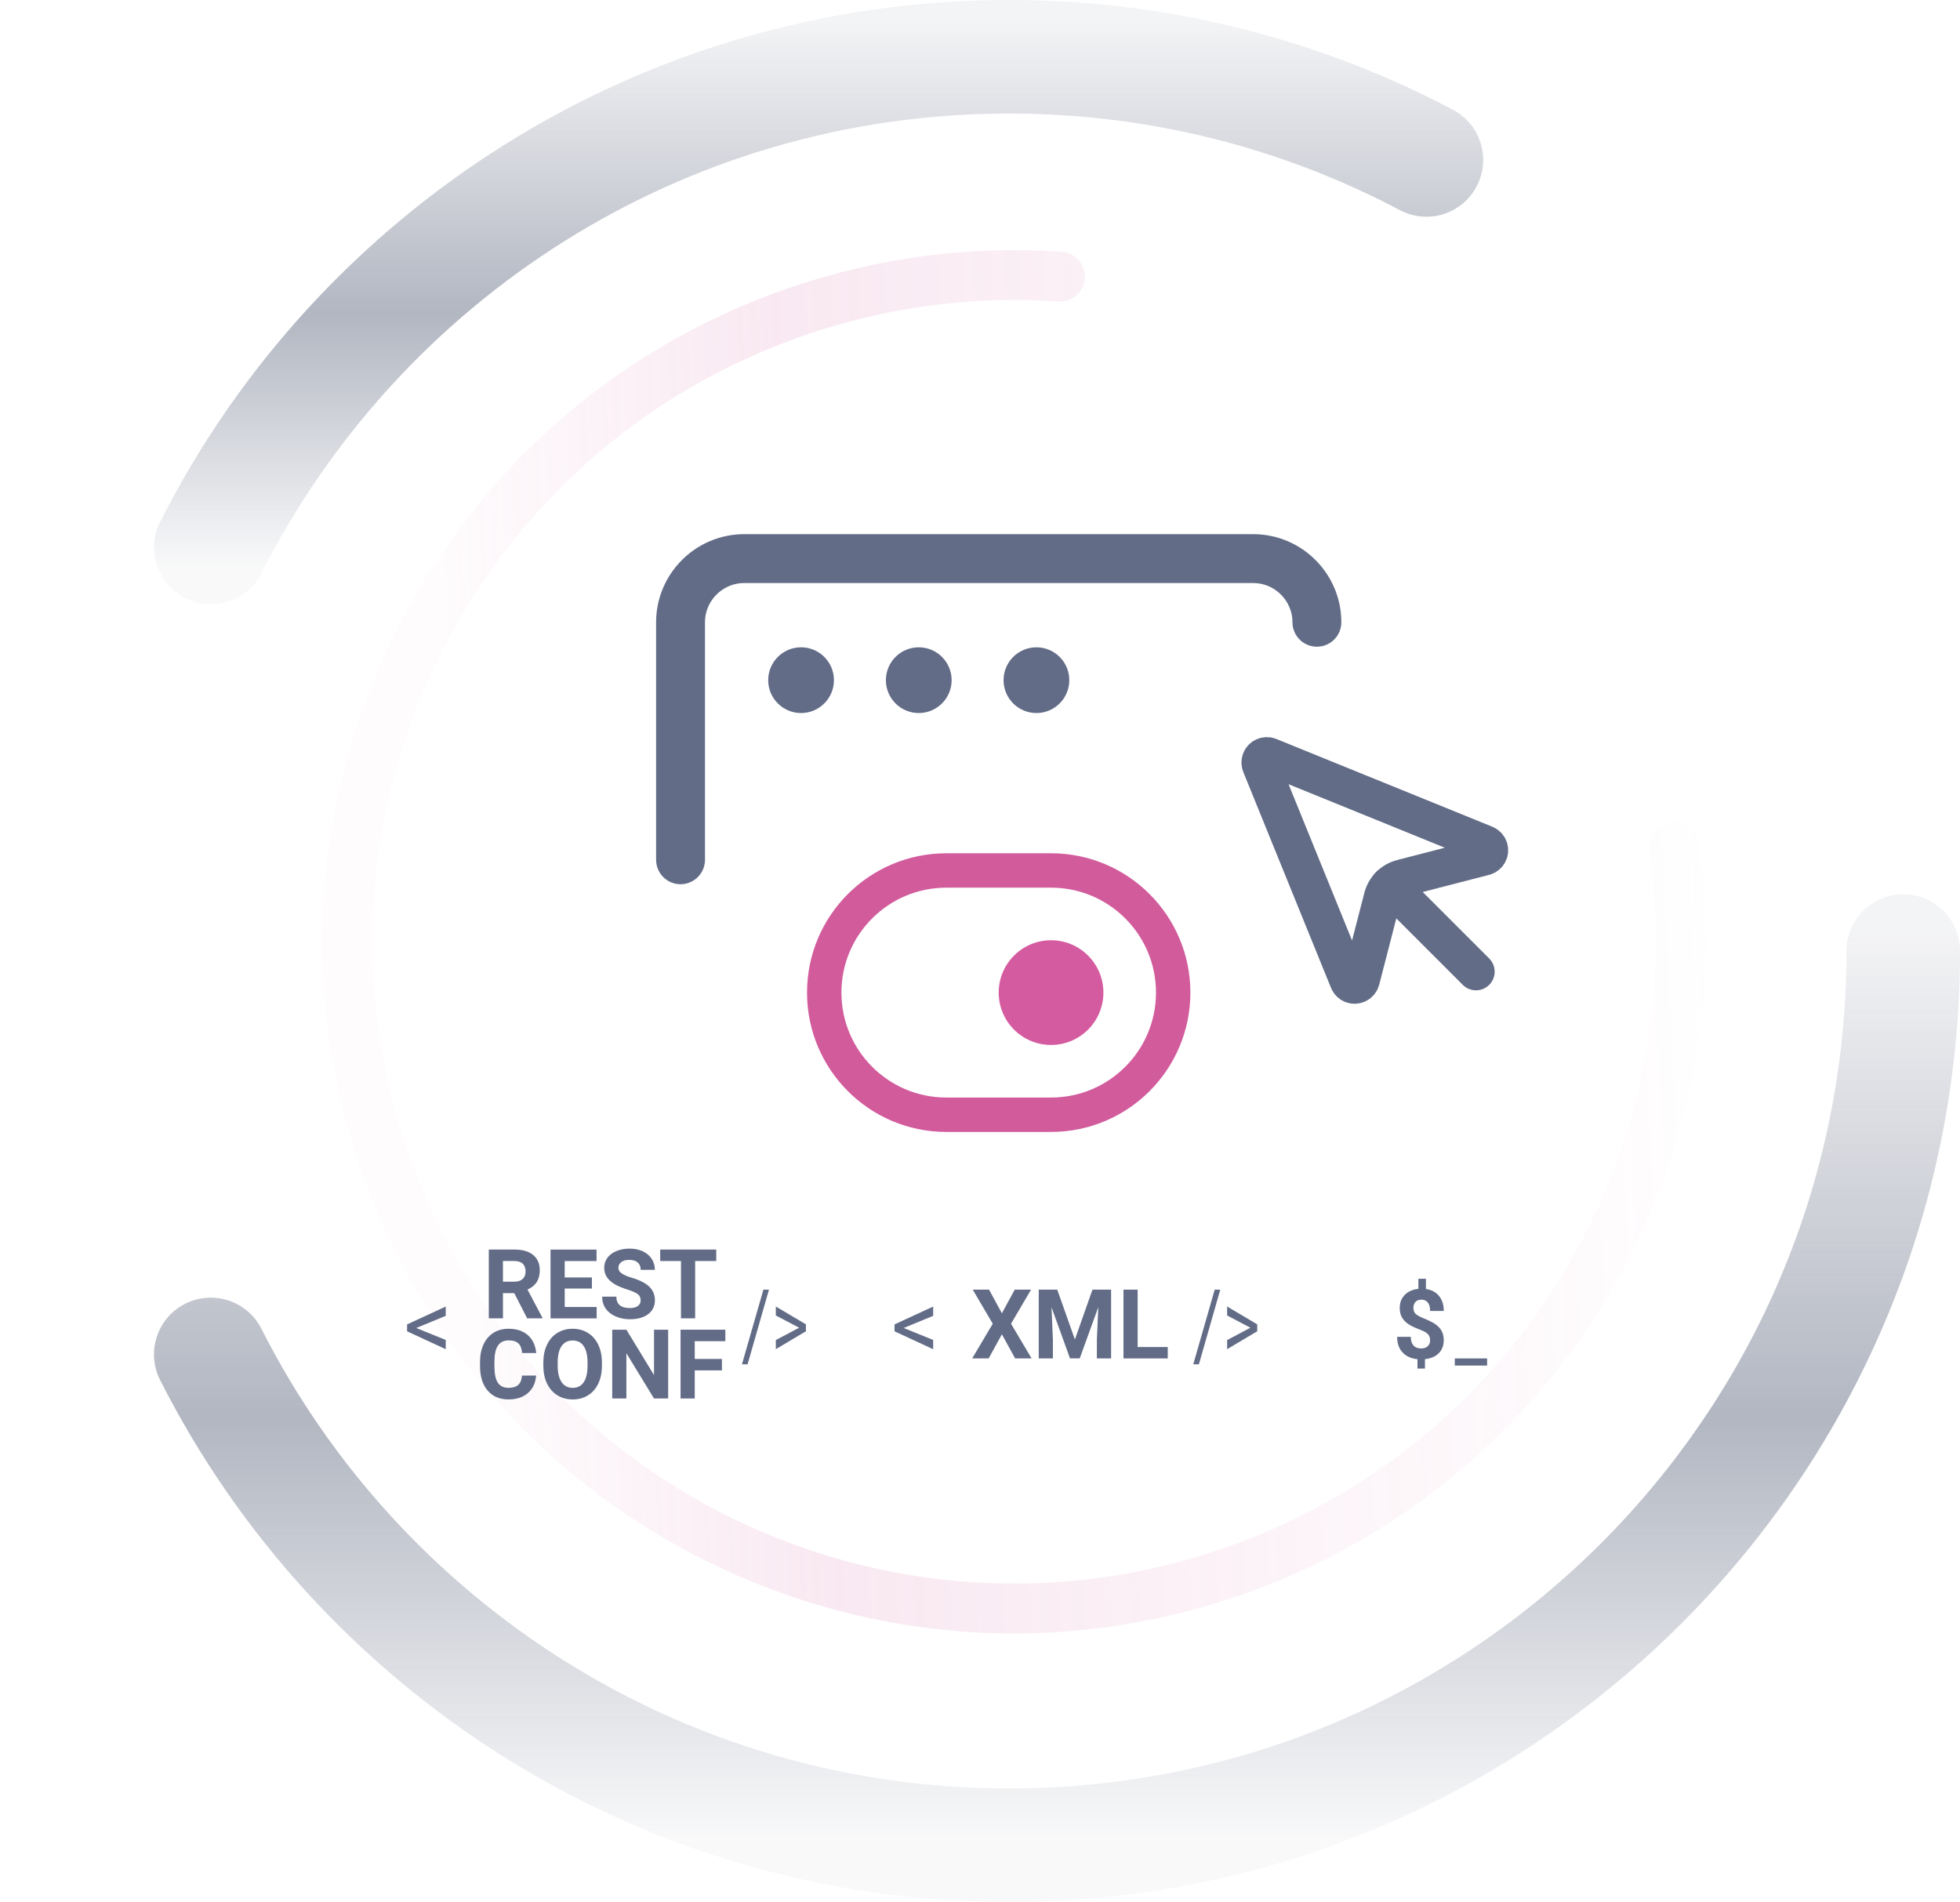 <?xml version="1.0" encoding="UTF-8"?><svg id="Lager_2" xmlns="http://www.w3.org/2000/svg" xmlns:xlink="http://www.w3.org/1999/xlink" viewBox="0 0 729.23 707.63"><defs><style>.cls-1{stroke:url(#Namnlös_övertoning_161);}.cls-1,.cls-2,.cls-3,.cls-4,.cls-5,.cls-6{fill:none;}.cls-1,.cls-3,.cls-4,.cls-5,.cls-6{stroke-linecap:round;stroke-linejoin:round;}.cls-1,.cls-4{stroke-width:42.24px;}.cls-2{stroke:#d25b9c;stroke-miterlimit:10;stroke-width:12.8px;}.cls-7{fill:#d55ba0;}.cls-3{opacity:.2;stroke:url(#Namnlös_övertoning_8);stroke-width:18.56px;}.cls-4{stroke:url(#Namnlös_övertoning_161-2);}.cls-8{fill:#626c87;}.cls-5{stroke-width:13.89px;}.cls-5,.cls-6{stroke:#626c87;}.cls-6{stroke-width:18.19px;}</style><linearGradient id="Namnlös_övertoning_161" x1="304.57" y1="224.8" x2="304.57" y2="0" gradientUnits="userSpaceOnUse"><stop offset=".06" stop-color="#666f85" stop-opacity=".04"/><stop offset=".48" stop-color="#656e84" stop-opacity=".5"/><stop offset=".96" stop-color="#696f86" stop-opacity=".08"/></linearGradient><linearGradient id="Namnlös_övertoning_161-2" x1="393.26" y1="707.63" x2="393.26" y2="332.7" xlink:href="#Namnlös_övertoning_161"/><linearGradient id="Namnlös_övertoning_8" x1="-35.53" y1="1272.19" x2="458.97" y2="1414.91" gradientTransform="translate(-259.36 -851.54) rotate(-18.95)" gradientUnits="userSpaceOnUse"><stop offset=".1" stop-color="#d35b9c" stop-opacity=".1"/><stop offset=".35" stop-color="#d35b9c" stop-opacity=".68"/><stop offset="1" stop-color="#d35b9c" stop-opacity=".02"/></linearGradient></defs><path class="cls-1" d="M78.44,203.68C133.31,95.36,245.69,21.12,375.41,21.12c56.09,0,108.93,13.88,155.29,38.39"/><path class="cls-4" d="M708.11,353.82c0,183.74-148.95,332.7-332.7,332.7-129.74,0-242.14-74.27-297-182.61"/><path class="cls-3" d="M622.78,315.03c16.79,115.66-50.38,230.57-164.96,269.92-129.54,44.49-270.61-24.46-315.1-154-44.49-129.54,24.46-270.61,154-315.1,32.38-11.12,65.49-15.15,97.63-12.92"/><path class="cls-8" d="M154.84,494.08l11,4.45v3.45l-14.38-6.66v-2.57l14.38-6.64v3.45l-11,4.54Z"/><path class="cls-8" d="M278.14,507.6h-2.09l7.98-27.79h2.07l-7.96,27.79Z"/><path class="cls-8" d="M297.32,493.98l-8.67-4.55v-3.34l11.2,6.64v2.57l-11.2,6.66v-3.38l8.67-4.61Z"/><path class="cls-8" d="M191.33,481.12h-4.2v9.37h-5.27v-25.59h9.51c3.02,0,5.36.67,7,2.02s2.46,3.25,2.46,5.71c0,1.75-.38,3.2-1.13,4.37s-1.9,2.09-3.44,2.79l5.54,10.46v.25h-5.66l-4.8-9.37ZM187.13,476.85h4.25c1.32,0,2.35-.34,3.08-1.01s1.09-1.6,1.09-2.79-.34-2.16-1.03-2.85-1.74-1.04-3.16-1.04h-4.24v7.68Z"/><path class="cls-8" d="M220.23,479.4h-10.12v6.86h11.88v4.24h-17.16v-25.59h17.12v4.27h-11.85v6.1h10.12v4.13Z"/><path class="cls-8" d="M238.35,483.78c0-1-.35-1.76-1.05-2.29s-1.97-1.1-3.8-1.69-3.28-1.17-4.34-1.75c-2.91-1.57-4.36-3.69-4.36-6.35,0-1.38.39-2.62,1.17-3.7s1.9-1.93,3.36-2.54,3.1-.91,4.91-.91,3.46.33,4.89.99,2.54,1.6,3.33,2.8,1.19,2.58,1.19,4.11h-5.27c0-1.17-.37-2.08-1.11-2.73s-1.78-.98-3.11-.98-2.29.27-3.01.82-1.07,1.26-1.07,2.15c0,.83.42,1.53,1.26,2.09s2.07,1.09,3.7,1.58c3,.9,5.19,2.02,6.56,3.36s2.06,3,2.06,4.99c0,2.21-.84,3.95-2.51,5.21s-3.93,1.89-6.77,1.89c-1.97,0-3.76-.36-5.38-1.08s-2.85-1.71-3.7-2.96-1.27-2.71-1.27-4.36h5.29c0,2.82,1.69,4.24,5.06,4.24,1.25,0,2.23-.25,2.94-.76s1.05-1.22,1.05-2.14Z"/><path class="cls-8" d="M266.47,469.17h-7.84v21.32h-5.27v-21.32h-7.73v-4.27h20.85v4.27Z"/><path class="cls-8" d="M199.46,511.79c-.2,2.75-1.22,4.92-3.05,6.5s-4.25,2.37-7.25,2.37c-3.28,0-5.86-1.1-7.74-3.31s-2.82-5.24-2.82-9.1v-1.56c0-2.46.43-4.63,1.3-6.5s2.11-3.31,3.72-4.32,3.48-1.5,5.62-1.5c2.95,0,5.33.79,7.14,2.37s2.85,3.8,3.13,6.66h-5.27c-.13-1.65-.59-2.85-1.38-3.59s-2-1.12-3.61-1.12c-1.76,0-3.07.63-3.95,1.89s-1.32,3.21-1.34,5.86v1.93c0,2.77.42,4.79,1.26,6.06s2.16,1.92,3.96,1.92c1.63,0,2.84-.37,3.65-1.12s1.26-1.9,1.38-3.45h5.27Z"/><path class="cls-8" d="M223.95,508.1c0,2.52-.45,4.73-1.34,6.63s-2.17,3.36-3.82,4.39-3.56,1.55-5.7,1.55-4.01-.51-5.68-1.53-2.95-2.48-3.87-4.37-1.38-4.07-1.39-6.53v-1.27c0-2.52.45-4.74,1.36-6.65s2.19-3.39,3.85-4.41,3.55-1.54,5.69-1.54,4.03.51,5.69,1.54,2.94,2.5,3.85,4.41,1.36,4.13,1.36,6.64v1.14ZM218.6,506.94c0-2.68-.48-4.72-1.44-6.12s-2.33-2.09-4.11-2.09-3.13.69-4.1,2.07-1.45,3.4-1.46,6.06v1.25c0,2.61.48,4.64,1.44,6.08s2.34,2.16,4.15,2.16,3.13-.69,4.08-2.08,1.43-3.41,1.44-6.07v-1.25Z"/><path class="cls-8" d="M248.59,520.31h-5.27l-10.27-16.84v16.84h-5.27v-25.59h5.27l10.28,16.88v-16.88h5.26v25.59Z"/><path class="cls-8" d="M268.6,509.85h-10.12v10.46h-5.27v-25.59h16.66v4.27h-11.39v6.61h10.12v4.25Z"/><path class="cls-8" d="M336.19,494.08l11,4.45v3.45l-14.38-6.66v-2.57l14.38-6.64v3.45l-11,4.54Z"/><path class="cls-8" d="M446.05,507.6h-2.09l7.98-27.79h2.07l-7.96,27.79Z"/><path class="cls-8" d="M465.23,493.98l-8.67-4.55v-3.34l11.2,6.64v2.57l-11.2,6.66v-3.38l8.67-4.61Z"/><path class="cls-8" d="M372.75,488.63l4.8-8.82h6.06l-7.45,12.69,7.65,12.9h-6.13l-4.92-8.96-4.92,8.96h-6.13l7.65-12.9-7.45-12.69h6.06l4.8,8.82Z"/><path class="cls-8" d="M393.35,479.81l6.57,18.56,6.54-18.56h6.93v25.59h-5.29v-7l.53-12.08-6.91,19.07h-3.62l-6.89-19.05.53,12.06v7h-5.27v-25.59h6.89Z"/><path class="cls-8" d="M423.27,501.17h11.2v4.24h-16.47v-25.59h5.27v21.36Z"/><path class="cls-8" d="M553.29,508.06h-12.02v-2.65h12.02v2.65Z"/><path class="cls-8" d="M532.08,498.67c0-.96-.27-1.73-.8-2.29s-1.44-1.09-2.72-1.57-2.38-.96-3.3-1.43-1.72-1.02-2.38-1.63-1.18-1.34-1.55-2.17-.55-1.82-.55-2.97c0-1.98.63-3.6,1.9-4.87s2.95-2,5.04-2.21v-3.76h2.81v3.81c2.07.29,3.7,1.16,4.87,2.59s1.76,3.3,1.76,5.58h-5.08c0-1.41-.29-2.46-.87-3.16s-1.36-1.05-2.33-1.05-1.71.27-2.23.82-.79,1.3-.79,2.26c0,.89.26,1.61.77,2.14s1.47,1.09,2.87,1.65,2.55,1.09,3.45,1.59,1.66,1.06,2.29,1.69,1.1,1.34,1.42,2.14.49,1.74.49,2.8c0,1.99-.62,3.61-1.86,4.85s-2.95,1.97-5.13,2.2v3.5h-2.79v-3.48c-2.4-.26-4.26-1.11-5.58-2.56s-1.98-3.37-1.98-5.77h5.08c0,1.39.33,2.46.99,3.21s1.61,1.12,2.86,1.12c1.03,0,1.85-.27,2.44-.82s.9-1.28.9-2.21Z"/><path class="cls-6" d="M253.2,319.88v-88.37c0-13.02,10.65-23.68,23.68-23.68h189.4c13.02,0,23.68,10.65,23.68,23.68"/><circle class="cls-8" cx="298.04" cy="253.06" r="12.23"/><circle class="cls-8" cx="341.83" cy="253.06" r="12.23"/><circle class="cls-8" cx="385.61" cy="253.06" r="12.23"/><path class="cls-5" d="M516.96,329.32l32.19,32.19"/><path class="cls-5" d="M472.3,281.39c-1.27-.54-2.73.06-3.27,1.33-.26.62-.26,1.32,0,1.94l32.63,80.3c.53,1.28,2,1.89,3.28,1.36.72-.3,1.27-.92,1.47-1.67l7.88-30.53c.85-3.63,3.65-6.49,7.27-7.42l30.74-7.93c1.34-.35,2.15-1.72,1.8-3.06-.2-.77-.75-1.39-1.48-1.69l-80.31-32.63Z"/><circle class="cls-7" cx="391.05" cy="369.3" r="19.48"/><path class="cls-2" d="M352.1,323.86h38.95c25.1,0,45.44,20.35,45.44,45.44h0c0,25.1-20.35,45.44-45.44,45.44h-38.95c-25.1,0-45.44-20.35-45.44-45.44h0c0-25.1,20.35-45.44,45.44-45.44Z"/></svg>